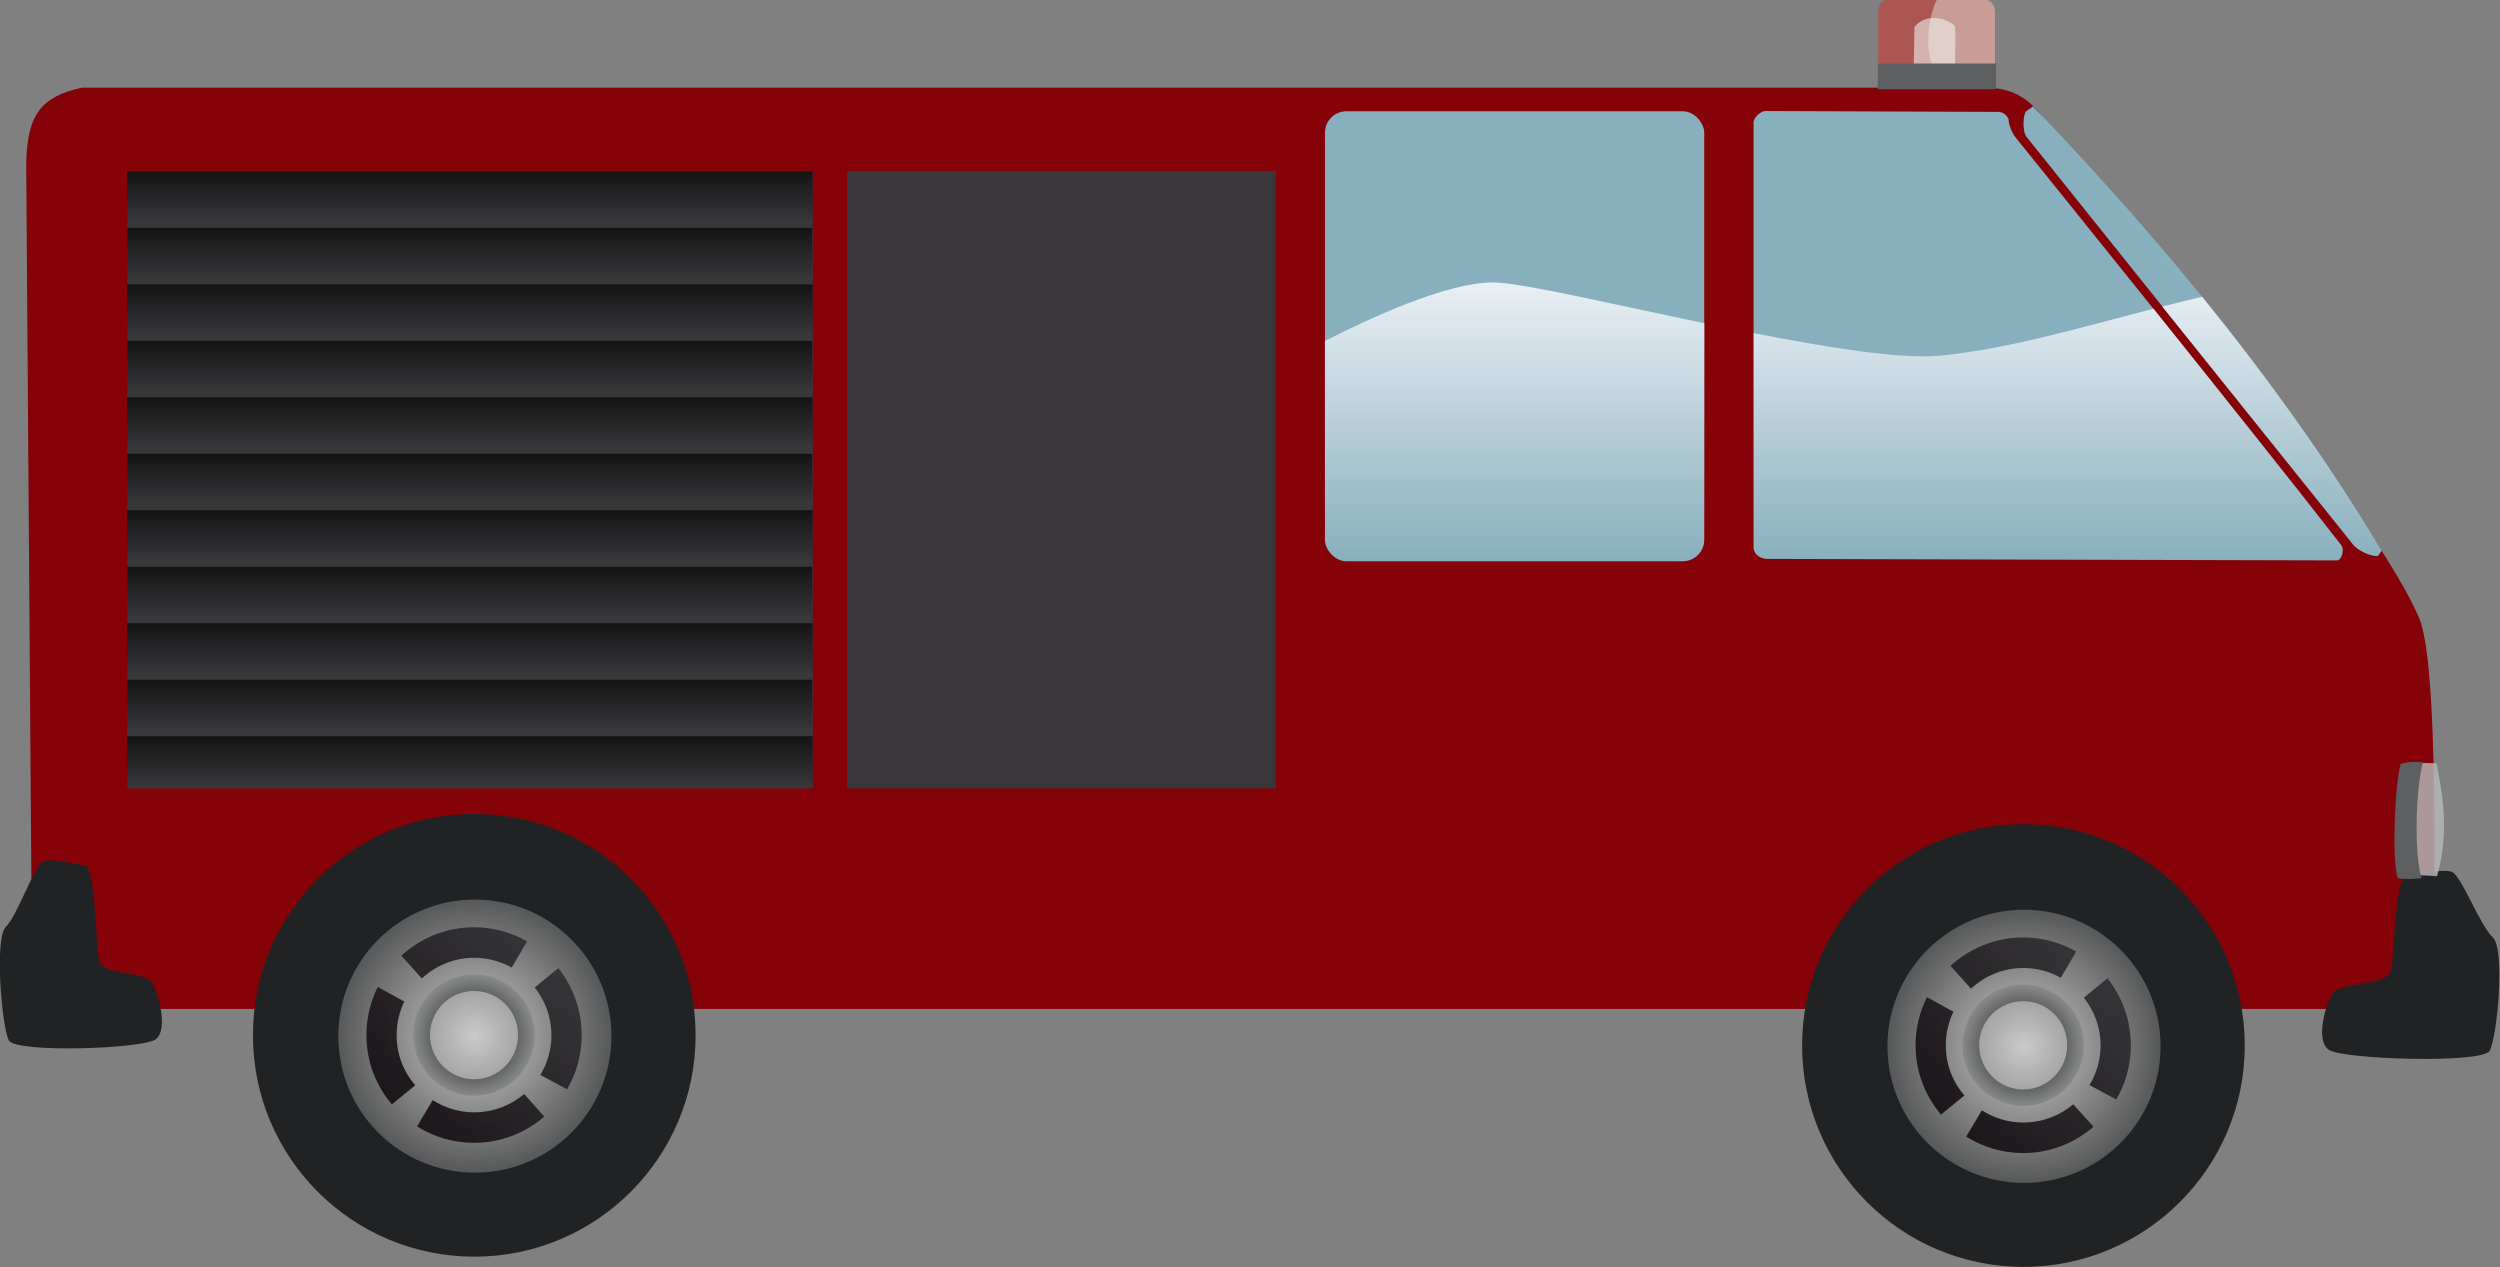 <?xml version="1.0" encoding="UTF-8"?>
<svg version="1.1" viewBox="0 0 406.02 205.77" xmlns="http://www.w3.org/2000/svg" xmlns:xlink="http://www.w3.org/1999/xlink">
<rect x="0" y="0" width="406.02" height="205.77" fill="#808080" stroke="none"/>
<defs>
<radialGradient id="c" cx="183.57" cy="241.65" r="26.429" gradientUnits="userSpaceOnUse">
<stop stop-color="#cacaca" offset="0"/>
<stop stop-color="#575859" offset="1"/>
</radialGradient>
<radialGradient id="d" cx="186.34" cy="244.02" r="7.156" gradientTransform="matrix(1 0 0 .998 0 .533)" gradientUnits="userSpaceOnUse">
<stop offset="0"/>
<stop stop-color="#878989" stop-opacity=".952" offset="1"/>
</radialGradient>
<linearGradient id="p" x1="177.94" x2="199.03" y1="254.02" y2="233.84" gradientUnits="userSpaceOnUse">
<stop stop-color="#1c161a" offset="0"/>
<stop stop-color="#38383b" stop-opacity=".987" offset="1"/>
</linearGradient>
<linearGradient id="e" x1="182.14" x2="182.14" y1="123.08" y2="129.15" gradientTransform="matrix(1.01 0 0 1 -1.025 19.152)" gradientUnits="userSpaceOnUse" xlink:href="#a"/>
<linearGradient id="a">
<stop stop-opacity=".648" offset="0"/>
<stop stop-opacity="0" offset="1"/>
</linearGradient>
<linearGradient id="f" x1="182.14" x2="182.14" y1="123.08" y2="129.15" gradientTransform="matrix(1.009 0 0 1 -.826 25.808)" gradientUnits="userSpaceOnUse" xlink:href="#a"/>
<linearGradient id="n" x1="182.14" x2="182.14" y1="123.08" y2="129.15" gradientTransform="matrix(1.01 0 0 1 -1.025 32.463)" gradientUnits="userSpaceOnUse" xlink:href="#a"/>
<linearGradient id="o" x1="182.14" x2="182.14" y1="123.08" y2="129.15" gradientTransform="matrix(1.009 0 0 1 -.826 39.119)" gradientUnits="userSpaceOnUse" xlink:href="#a"/>
<linearGradient id="m" x1="182.14" x2="182.14" y1="123.08" y2="129.15" gradientTransform="matrix(1.01 0 0 1 -1.025 45.775)" gradientUnits="userSpaceOnUse" xlink:href="#a"/>
<linearGradient id="l" x1="182.14" x2="182.14" y1="123.08" y2="129.15" gradientTransform="matrix(1.009 0 0 1 -.826 52.431)" gradientUnits="userSpaceOnUse" xlink:href="#a"/>
<linearGradient id="k" x1="182.14" x2="182.14" y1="123.08" y2="129.15" gradientTransform="matrix(1.01 0 0 1 -1.025 59.087)" gradientUnits="userSpaceOnUse" xlink:href="#a"/>
<linearGradient id="j" x1="182.14" x2="182.14" y1="123.08" y2="129.15" gradientTransform="matrix(1.009 0 0 1 -.826 65.743)" gradientUnits="userSpaceOnUse" xlink:href="#a"/>
<linearGradient id="i" x1="182.14" x2="182.14" y1="123.08" y2="129.15" gradientTransform="matrix(1.01 0 0 1 -1.025 72.399)" gradientUnits="userSpaceOnUse" xlink:href="#a"/>
<linearGradient id="h" x1="182.14" x2="182.14" y1="123.08" y2="129.15" gradientTransform="matrix(1.009 0 0 1 -.826 79.055)" gradientUnits="userSpaceOnUse" xlink:href="#a"/>
<linearGradient id="g" x1="182.14" x2="182.14" y1="123.08" y2="129.15" gradientTransform="matrix(1.01 0 0 1 -1.025 85.71)" gradientUnits="userSpaceOnUse" xlink:href="#a"/>
<linearGradient id="b" x1="308.98" x2="308.98" y1="149.02" y2="188.06" gradientUnits="userSpaceOnUse">
<stop stop-color="#fcfcff" offset="0"/>
<stop stop-color="#fcfcff" stop-opacity="0" offset="1"/>
</linearGradient>
</defs>
<g transform="translate(-309.85 -544.1)">
<g transform="matrix(1.378 0 0 1.378 130.06 375.95)">
<path d="m140.1 132.36h223.92c4.146-0.104 5.97 1.756 7.616 3.973 0 0 37.662 43.594 43.986 58.632 2.725 6.479 1.515 45.967 1.515 45.967h-282.86l-0.714-99.238c0.03-6.142 1.702-8.243 6.531-9.334z" fill="#840007" fill-opacity=".987" fill-rule="evenodd"/>
<path transform="matrix(.987 0 0 .987 5.184 5.539)" d="m210 241.65c0 14.589-11.84 26.429-26.429 26.429s-26.429-11.84-26.429-26.429 11.84-26.429 26.429-26.429 26.429 11.84 26.429 26.429z" color="#000000" fill="#212223"/>
<path transform="matrix(.609 0 0 .609 74.643 96.973)" d="m210 241.65c0 14.596-11.832 26.429-26.429 26.429-14.596 0-26.429-11.832-26.429-26.429 0-14.596 11.832-26.429 26.429-26.429 14.596 0 26.429 11.832 26.429 26.429z" color="#000000" fill="url(#c)"/>
<path d="m186.34 236.88c-3.949 0-7.156 3.176-7.156 7.125s3.208 7.156 7.156 7.156c3.949 0 7.156-3.208 7.156-7.156 0-3.949-3.208-7.125-7.156-7.125zm0 1.938c2.864 0 5.188 2.323 5.188 5.188s-2.323 5.219-5.188 5.219c-2.864-1e-5 -5.188-2.354-5.188-5.219-1e-5 -2.864 2.323-5.188 5.188-5.188z" color="#000000" fill="url(#d)"/>
<path d="m186.34 231.31c-3.303 0-6.304 1.266-8.562 3.344l2.406 2.688c1.626-1.496 3.777-2.438 6.156-2.438 1.613 0 3.122 0.419 4.438 1.156l1.812-3.094c-1.848-1.056-3.973-1.656-6.25-1.656zm9.938 4.812-2.781 2.281c1.219 1.552 1.969 3.502 1.969 5.625 0 1.718-0.484 3.319-1.312 4.688l3.156 1.688c1.095-1.876 1.719-4.047 1.719-6.375 0-2.979-1.03-5.734-2.75-7.906zm-21.28 2.22c-0.857 1.713-1.344 3.646-1.344 5.688 0 3.112 1.139 5.948 3 8.156l2.75-2.25c-1.362-1.587-2.188-3.649-2.188-5.906 0-1.421 0.325-2.769 0.906-3.969l-3.13-1.72zm17.25 12.625c-1.592 1.347-3.656 2.156-5.906 2.156-1.798 0-3.461-0.542-4.875-1.438l-1.844 3.094c1.951 1.224 4.246 1.938 6.719 1.938 3.168 0 6.057-1.172 8.281-3.094l-2.375-2.656z" color="#000000" fill="url(#p)"/>
<rect x="145.46" y="142.21" width="80.812" height="72.731" color="#000000" fill="#38383b" fill-opacity=".987"/>
<path d="m370.09 134.56-0.787 0.552c-0.379 0.253-0.537 2.304 0 3.03l38.623 48.222c0.758 0.747 2.25 1.314 2.818 1.178l0.426-0.617c-10.755-17.846-24.29-34.861-41.081-52.365z" fill="#88b1bf" fill-opacity=".987" fill-rule="evenodd"/>
<path d="m367.21 136.23c0.037 0.556 0.39 1.458 0.806 1.982 0 0 28.868 35.766 38.405 48.082 0.393 0.507 0.037 1.781-0.528 1.781l-66.964-0.179c-0.923 0.059-1.801-0.506-1.786-1.429v-49.926c-0.089-0.521 0.759-1.533 1.607-1.429l27.202 0.1c0.609-0.04 1.281 0.583 1.258 1.016z" color="#000000" fill="#88b1bf" fill-opacity=".987" fill-rule="evenodd"/>
<g transform="translate(182.58 1.204)">
<path transform="matrix(.987 0 0 .987 5.184 5.539)" d="m210 241.65c0 14.589-11.84 26.429-26.429 26.429s-26.429-11.84-26.429-26.429 11.84-26.429 26.429-26.429 26.429 11.84 26.429 26.429z" color="#000000" fill="#212223"/>
<path transform="matrix(.609 0 0 .609 74.643 96.973)" d="m210 241.65c0 14.596-11.832 26.429-26.429 26.429-14.596 0-26.429-11.832-26.429-26.429 0-14.596 11.832-26.429 26.429-26.429 14.596 0 26.429 11.832 26.429 26.429z" color="#000000" fill="url(#c)"/>
<path d="m186.34 236.88c-3.949 0-7.156 3.176-7.156 7.125s3.208 7.156 7.156 7.156c3.949 0 7.156-3.208 7.156-7.156 0-3.949-3.208-7.125-7.156-7.125zm0 1.938c2.864 0 5.188 2.323 5.188 5.188s-2.323 5.219-5.188 5.219c-2.864-1e-5 -5.188-2.354-5.188-5.219-1e-5 -2.864 2.323-5.188 5.188-5.188z" color="#000000" fill="url(#d)"/>
<path d="m186.34 231.31c-3.303 0-6.304 1.266-8.562 3.344l2.406 2.688c1.626-1.496 3.777-2.438 6.156-2.438 1.613 0 3.122 0.419 4.438 1.156l1.812-3.094c-1.848-1.056-3.973-1.656-6.25-1.656zm9.938 4.812-2.781 2.281c1.219 1.552 1.969 3.502 1.969 5.625 0 1.718-0.484 3.319-1.312 4.688l3.156 1.688c1.095-1.876 1.719-4.047 1.719-6.375 0-2.979-1.03-5.734-2.75-7.906zm-21.28 2.22c-0.857 1.713-1.344 3.646-1.344 5.688 0 3.112 1.139 5.948 3 8.156l2.75-2.25c-1.362-1.587-2.188-3.649-2.188-5.906 0-1.421 0.325-2.769 0.906-3.969l-3.13-1.72zm17.25 12.625c-1.592 1.347-3.656 2.156-5.906 2.156-1.798 0-3.461-0.542-4.875-1.438l-1.844 3.094c1.951 1.224 4.246 1.938 6.719 1.938 3.168 0 6.057-1.172 8.281-3.094l-2.375-2.656z" color="#000000" fill="url(#p)"/>
</g>
<rect x="286.63" y="135.14" width="44.699" height="53.033" ry="2.525" color="#000000" fill="#88b1bf" fill-opacity=".987" fill-rule="evenodd"/>
<rect x="230.31" y="142.21" width="50.508" height="72.731" color="#000000" fill="#38383b" fill-opacity=".987"/>
<path d="m413.91 225.3c-1.389 1.641-1.136 9.849-1.768 11.364-0.631 1.515-5.808 1.136-6.692 2.399-0.884 1.263-2.147 5.556-0.505 6.692 1.641 1.136 18.056 1.641 18.94 0.126 0.884-1.515 1.894-11.996 0.379-13.385s-3.662-7.197-4.798-7.702c-1.136-0.505-5.556 0.631-5.556 0.505z" color="#000000" fill="#212223"/>
<path d="m140.63 224.06c1.27 1.641 1.039 9.849 1.616 11.364 0.577 1.515 5.311 1.136 6.119 2.399 0.808 1.263 1.963 5.556 0.462 6.692-1.501 1.136-16.509 1.641-17.317 0.126-0.808-1.515-1.732-11.996-0.346-13.385s3.348-7.197 4.387-7.702c1.039-0.505 5.08 0.631 5.08 0.505z" color="#000000" fill="#212223"/>
<path d="m414.79 211.92 2.841 0.063c1.073 5.177 1.263 9.028 0.063 13.321-0.852-0.116-2.841-0.126-2.841-0.126l-0.063-13.258z" fill="#b6b8b8" fill-opacity=".824" fill-rule="evenodd"/>
<path d="m413.41 212.07c-0.7 2.277-1.051 11.388-0.35 13.458 1.051 0.207 2.802 0 2.802 0-0.876-2.899-0.7-10.559 0.175-13.665-2.452-0.207-2.802 0.414-2.627 0.207z" fill="#5e5f61" fill-rule="evenodd"/>
<rect x="351.83" y="122.01" width="13.75" height="9.107" rx="1.071" ry="1.429" color="#000000" fill="#ac5651"/>
<path d="m356.02 129.86 0.089-4.652c1.25-1.618 3.705-1.163 4.777-0.101 0.089 1.163 0 4.754 0 4.754h-4.866z" fill="#f1f6f0" fill-opacity=".578" fill-rule="evenodd"/>
<path d="m358.75 122c-1.208 2.201-1.726 8.053 0.656 9.062 0.052 0.022 0.129 0.042 0.188 0.062h4.906c0.594 0 1.094-0.646 1.094-1.438v-6.25c0-0.78-0.5-1.43-1.09-1.43h-5.75z" fill="#f1f6f0" fill-opacity=".434" fill-rule="evenodd"/>
<rect x="351.79" y="129.51" width="13.929" height="3.036" color="#000000" fill="#5e5f61"/>
<rect x="145.44" y="142.23" width="80.809" height="6.071" rx="0" ry=".141" color="#000000" fill="url(#e)"/>
<rect x="145.47" y="148.88" width="80.714" height="6.071" rx="0" ry=".141" color="#000000" fill="url(#f)"/>
<rect x="145.44" y="155.54" width="80.809" height="6.071" rx="0" ry=".141" color="#000000" fill="url(#n)"/>
<rect x="145.47" y="162.2" width="80.714" height="6.071" rx="0" ry=".141" color="#000000" fill="url(#o)"/>
<rect x="145.44" y="168.85" width="80.809" height="6.071" rx="0" ry=".141" color="#000000" fill="url(#m)"/>
<rect x="145.47" y="175.51" width="80.714" height="6.071" rx="0" ry=".141" color="#000000" fill="url(#l)"/>
<rect x="145.44" y="182.16" width="80.809" height="6.071" rx="0" ry=".141" color="#000000" fill="url(#k)"/>
<rect x="145.47" y="188.82" width="80.714" height="6.071" rx="0" ry=".141" color="#000000" fill="url(#j)"/>
<rect x="145.44" y="195.48" width="80.809" height="6.071" rx="0" ry=".141" color="#000000" fill="url(#i)"/>
<rect x="145.47" y="202.13" width="80.714" height="6.071" rx="0" ry=".141" color="#000000" fill="url(#h)"/>
<rect x="145.44" y="208.79" width="80.809" height="6.071" rx="0" ry=".141" color="#000000" fill="url(#g)"/>
<g transform="matrix(.625 0 0 1 139.4 0)">
<rect x="145.44" y="142.23" width="80.809" height="6.071" rx="0" ry=".141" color="#000000" fill="url(#e)"/>
<rect x="145.47" y="148.88" width="80.714" height="6.071" rx="0" ry=".141" color="#000000" fill="url(#f)"/>
<rect x="145.44" y="155.54" width="80.809" height="6.071" rx="0" ry=".141" color="#000000" fill="url(#n)"/>
<rect x="145.47" y="162.2" width="80.714" height="6.071" rx="0" ry=".141" color="#000000" fill="url(#o)"/>
<rect x="145.44" y="168.85" width="80.809" height="6.071" rx="0" ry=".141" color="#000000" fill="url(#m)"/>
<rect x="145.47" y="175.51" width="80.714" height="6.071" rx="0" ry=".141" color="#000000" fill="url(#l)"/>
<rect x="145.44" y="182.16" width="80.809" height="6.071" rx="0" ry=".141" color="#000000" fill="url(#k)"/>
<rect x="145.47" y="188.82" width="80.714" height="6.071" rx="0" ry=".141" color="#000000" fill="url(#j)"/>
<rect x="145.44" y="195.48" width="80.809" height="6.071" rx="0" ry=".141" color="#000000" fill="url(#i)"/>
<rect x="145.47" y="202.13" width="80.714" height="6.071" rx="0" ry=".141" color="#000000" fill="url(#h)"/>
<rect x="145.44" y="208.79" width="80.809" height="6.071" rx="0" ry=".141" color="#000000" fill="url(#g)"/>
</g>
<path d="m390 157c-1.581 0.362-3.139 0.764-4.688 1.156l22.625 28.219c0.758 0.747 2.244 1.293 2.812 1.156l0.438-0.594c-6.13-10.18-13.17-20.08-21.19-29.95z" color="#000000" fill="url(#b)" fill-rule="evenodd"/>
<path d="m384.28 158.41c-8.828 2.266-17.157 4.766-25.188 5.531-4.593 0.437-13.061-0.92-21.938-2.656v25.188c-0.015 0.923 0.859 1.497 1.781 1.438l66.969 0.156c0.565 0 0.893-1.274 0.5-1.781-4.652-6.007-13.868-17.581-22.125-27.875z" color="#000000" fill="url(#b)" fill-rule="evenodd"/>
<path d="m306.34 155.31c-5.594 0.053-14.837 4.414-19.719 6.906v23.438c0 1.399 1.132 2.531 2.531 2.531h39.656c1.399 0 2.531-1.132 2.531-2.531v-25.531c-10.498-2.186-20.521-4.533-24.25-4.781-0.237-0.016-0.497-0.034-0.75-0.031z" color="#000000" fill="url(#b)" fill-rule="evenodd"/>
</g>
</g>
</svg>

